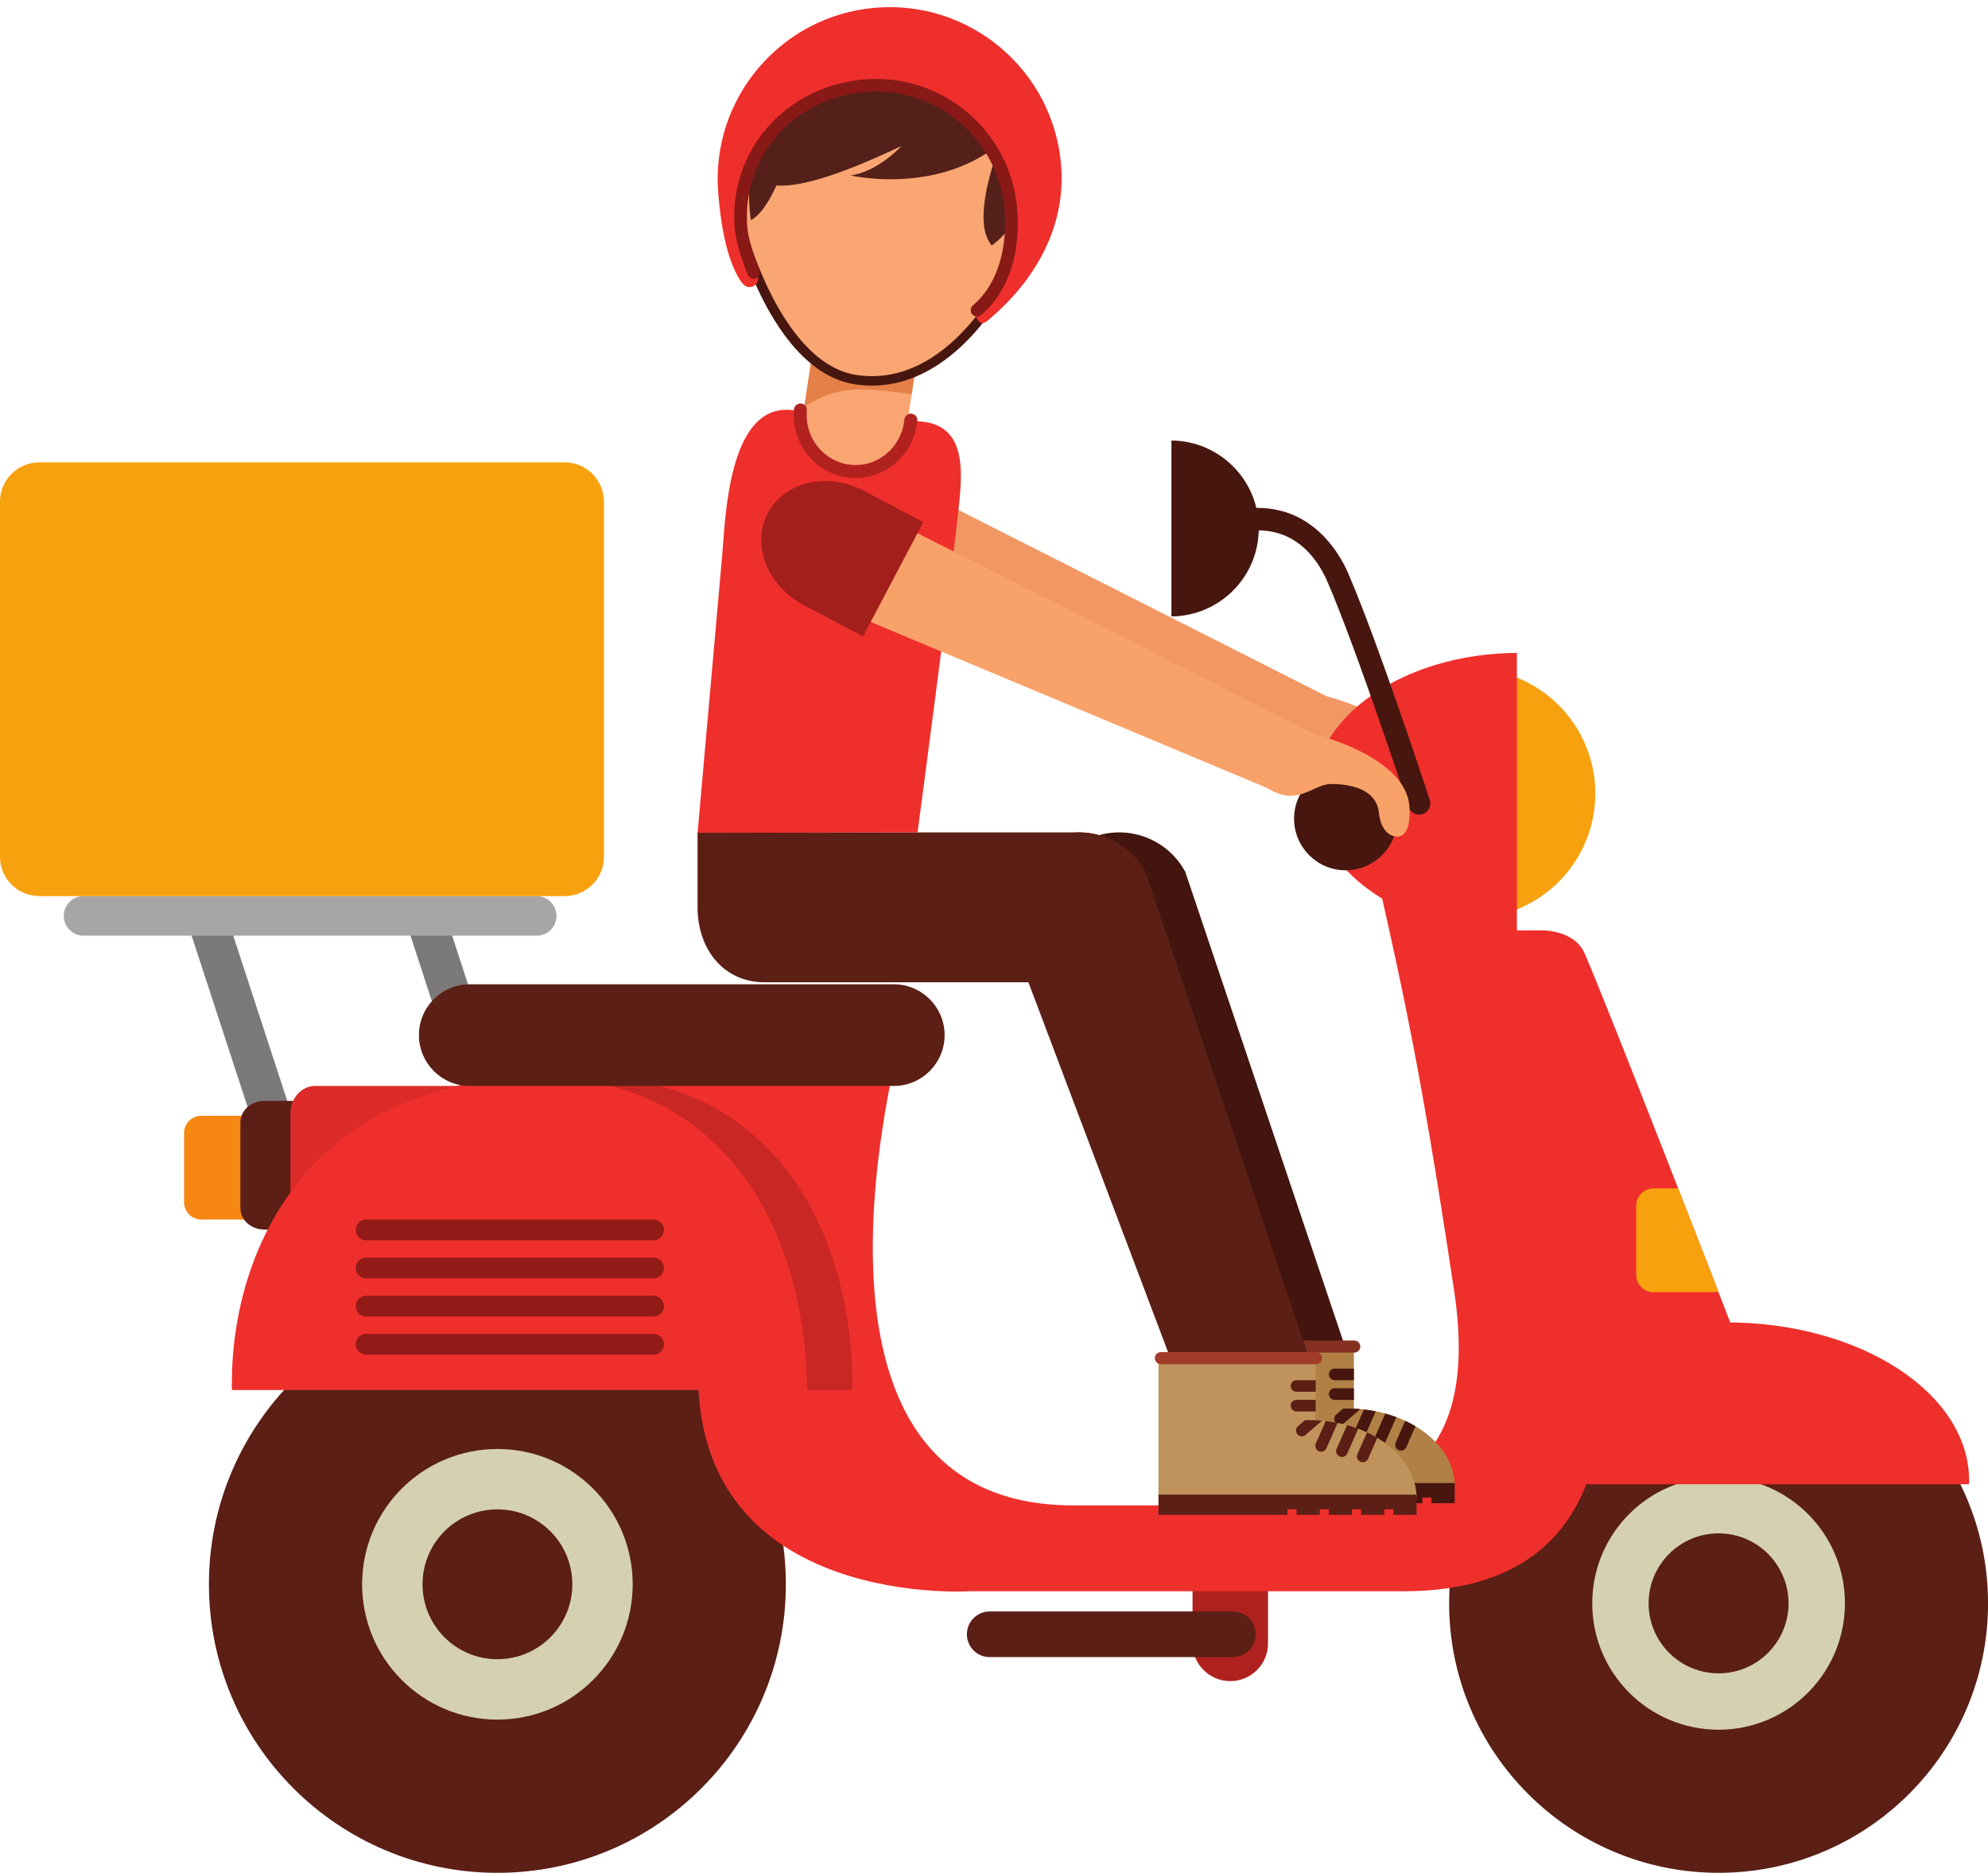 <?xml version="1.0" encoding="UTF-8"?><svg xmlns="http://www.w3.org/2000/svg" xmlns:xlink="http://www.w3.org/1999/xlink" height="345.7" preserveAspectRatio="xMidYMid meet" version="1.0" viewBox="29.1 39.1 367.0 345.7" width="367.0" zoomAndPan="magnify"><g><g><path d="M 274.504 174.383 C 272.293 178.043 269.027 179.824 265.375 177.605 L 176.988 140.59 C 173.328 138.367 170.676 135.34 173.547 128.73 L 173.977 127.762 C 177.48 121.637 183.633 121.52 187.293 123.742 L 274.062 167.645 C 277.719 169.867 276.734 170.727 274.504 174.383" fill="#f19763"/></g><g><path d="M 274.062 167.645 C 274.062 167.645 291.086 171.773 291.449 181.156 C 291.504 182.609 291.637 186.5 289.133 186.5 C 289.133 186.5 286.293 186.617 285.812 182.098 C 285.32 177.574 280.312 176.785 276.977 176.781 C 273.637 176.781 270.883 181.066 265.375 177.605 L 274.062 167.645" fill="#f19763"/></g><g><path d="M 79.816 258.734 L 87.18 257.754 L 70.816 207.688 C 70.191 205.773 68.125 204.723 66.219 205.352 C 64.293 205.98 63.242 208.043 63.871 209.961 L 79.816 258.734" fill="#7b7979"/></g><g><path d="M 120.211 258.734 L 127.582 257.754 L 111.223 207.688 C 110.598 205.773 108.539 204.723 106.617 205.352 C 104.695 205.98 103.656 208.043 104.281 209.961 L 120.211 258.734" fill="#7b7979"/></g><g><path d="M 131.836 208.156 C 131.836 210.176 130.195 211.809 128.18 211.809 L 44.527 211.809 C 42.508 211.809 40.875 210.176 40.875 208.156 C 40.875 206.137 42.508 204.5 44.527 204.5 L 128.18 204.5 C 130.195 204.5 131.836 206.137 131.836 208.156" fill="#a7a5a6"/></g><g><path d="M 396.109 335.039 C 396.109 362.512 373.836 384.781 346.363 384.781 C 318.891 384.781 296.621 362.512 296.621 335.039 C 296.621 307.574 318.891 285.301 346.363 285.301 C 373.836 285.301 396.109 307.574 396.109 335.039" fill="#5b1f15"/></g><g><path d="M 369.688 335.039 C 369.688 347.922 359.238 358.367 346.363 358.367 C 333.473 358.367 323.043 347.922 323.043 335.039 C 323.043 322.156 333.473 311.715 346.363 311.715 C 359.238 311.715 369.688 322.156 369.688 335.039" fill="#d5d1b0"/></g><g><path d="M 359.281 335.039 C 359.281 342.176 353.496 347.961 346.363 347.961 C 339.23 347.961 333.445 342.176 333.445 335.039 C 333.445 327.91 339.23 322.125 346.363 322.125 C 353.496 322.125 359.281 327.91 359.281 335.039" fill="#5b1f15"/></g><g><path d="M 117.535 261.012 C 117.535 262.77 116.102 264.203 114.34 264.203 L 66.27 264.203 C 64.504 264.203 63.082 262.77 63.082 261.012 L 63.082 248.234 C 63.082 246.477 64.504 245.047 66.27 245.047 L 114.34 245.047 C 116.102 245.047 117.535 246.477 117.535 248.234 L 117.535 261.012" fill="#f68712"/></g><g><path d="M 263.184 342.43 C 263.184 346.281 260.066 349.398 256.219 349.398 C 252.371 349.398 249.25 346.281 249.25 342.43 L 249.25 329.383 C 249.25 325.539 252.371 322.414 256.219 322.414 C 260.066 322.414 263.184 325.539 263.184 329.383 L 263.184 342.43" fill="#af211f"/></g><g><path d="M 211.812 344.965 C 209.484 344.965 207.594 343.078 207.594 340.754 C 207.594 338.422 209.484 336.539 211.812 336.539 L 256.699 336.539 C 259.027 336.539 260.906 338.422 260.906 340.754 C 260.906 343.078 259.027 344.965 256.699 344.965 L 211.812 344.965" fill="#5b1f15"/></g><g><path d="M 323.609 185.562 C 323.609 198.289 313.289 208.605 300.559 208.605 C 287.832 208.605 277.512 198.289 277.512 185.562 C 277.512 172.836 287.832 162.52 300.559 162.52 C 313.289 162.52 323.609 172.836 323.609 185.562" fill="#f8a10e"/></g><g><path d="M 132.695 262.09 C 132.695 264.277 130.719 266.051 128.277 266.051 L 77.895 266.051 C 75.445 266.051 73.477 264.277 73.477 262.09 L 73.477 246.262 C 73.477 244.07 75.445 242.305 77.895 242.305 L 128.277 242.305 C 130.719 242.305 132.695 244.07 132.695 246.262 L 132.695 262.09" fill="#5b1f15"/></g><g><path d="M 144.289 265.176 C 144.289 268.004 142.246 270.301 139.734 270.301 L 87.266 270.301 C 84.738 270.301 82.703 268.004 82.703 265.176 L 82.703 244.668 C 82.703 241.84 84.738 239.543 87.266 239.543 L 139.734 239.543 C 142.246 239.543 144.289 241.84 144.289 244.668 L 144.289 265.176" fill="#dc2b28"/></g><g><path d="M 174.176 331.523 C 174.176 360.938 150.34 384.781 120.93 384.781 C 91.508 384.781 67.668 360.938 67.668 331.523 C 67.668 302.113 91.508 278.27 120.93 278.27 C 150.34 278.27 174.176 302.113 174.176 331.523" fill="#5b1f15"/></g><g><path d="M 145.898 331.523 C 145.898 345.316 134.715 356.5 120.93 356.5 C 107.129 356.5 95.949 345.316 95.949 331.523 C 95.949 317.727 107.129 306.551 120.93 306.551 C 134.715 306.551 145.898 317.727 145.898 331.523" fill="#d5d1b0"/></g><g><path d="M 134.758 331.523 C 134.758 339.164 128.562 345.355 120.93 345.355 C 113.277 345.355 107.102 339.164 107.102 331.523 C 107.102 323.887 113.277 317.695 120.93 317.695 C 128.562 317.695 134.758 323.887 134.758 331.523" fill="#5b1f15"/></g><g><path d="M 392.59 313.062 C 392.602 312.836 392.613 312.605 392.613 312.379 C 392.613 296.25 372.547 283.18 347.797 283.18 C 323.043 283.18 302.977 296.25 302.977 312.379 C 302.977 312.605 302.996 312.836 303 313.062 L 392.59 313.062" fill="#ef2f2c"/></g><g><path d="M 320.301 267.121 C 313.066 244.93 294.801 176.387 294.801 176.387 L 278.957 181.895 C 287.219 217.73 290.668 231.512 297.559 277.457 C 302.945 313.355 281.367 316.965 261.727 316.965 C 246.215 316.965 227.27 316.965 227.27 316.965 C 171.59 316.965 194.367 233.016 197.332 222.844 L 136.215 222.844 L 158.359 285.953 C 152.844 336.332 207.969 332.812 207.969 332.812 L 288.254 332.812 C 334.422 332.812 326.199 285.23 320.301 267.121" fill="#ef2f2c"/></g><g><path d="M 309.133 159.613 C 288.34 159.727 271.527 171.297 271.527 185.562 C 271.527 199.828 288.34 211.402 309.133 211.516 L 309.133 159.613" fill="#ef2f2c"/></g><g><path d="M 350.191 287.555 C 347.562 280.582 325.758 224.5 321.617 215.035 C 319.738 210.762 313.895 210.828 313.895 210.828 L 295.812 210.828 L 315.078 287.555 L 350.191 287.555" fill="#ef2f2c"/></g><g><path d="M 180.621 295.664 C 180.621 295.297 180.645 294.934 180.645 294.566 C 180.645 268.785 167.82 237.742 130.523 237.742 C 86.867 237.742 71.895 268.785 71.895 294.566 C 71.895 294.934 71.91 295.297 71.922 295.664 L 180.621 295.664" fill="#ef2f2c"/></g><g><path d="M 136.316 237.742 C 134.684 237.742 133.098 237.797 131.539 237.883 C 165.965 240.098 178.008 270.312 178.074 295.664 L 186.406 295.664 C 186.414 295.297 186.441 294.934 186.441 294.566 C 186.441 268.785 173.617 237.742 136.316 237.742" fill="#c82724"/></g><g><path d="M 151.676 287.211 C 151.676 288.27 150.809 289.129 149.754 289.129 L 96.684 289.129 C 95.629 289.129 94.77 288.27 94.77 287.211 C 94.77 286.152 95.629 285.301 96.684 285.301 L 149.754 285.301 C 150.809 285.301 151.676 286.152 151.676 287.211" fill="#921b18"/></g><g><path d="M 151.676 280.18 C 151.676 281.234 150.809 282.094 149.754 282.094 L 96.684 282.094 C 95.629 282.094 94.77 281.234 94.77 280.18 C 94.77 279.125 95.629 278.27 96.684 278.27 L 149.754 278.27 C 150.809 278.27 151.676 279.125 151.676 280.18" fill="#921b18"/></g><g><path d="M 151.676 273.148 C 151.676 274.203 150.809 275.059 149.754 275.059 L 96.684 275.059 C 95.629 275.059 94.77 274.203 94.77 273.148 C 94.77 272.09 95.629 271.234 96.684 271.234 L 149.754 271.234 C 150.809 271.234 151.676 272.09 151.676 273.148" fill="#921b18"/></g><g><path d="M 151.676 266.113 C 151.676 267.172 150.809 268.027 149.754 268.027 L 96.684 268.027 C 95.629 268.027 94.77 267.172 94.77 266.113 C 94.77 265.055 95.629 264.203 96.684 264.203 L 149.754 264.203 C 150.809 264.203 151.676 265.055 151.676 266.113" fill="#921b18"/></g><g><path d="M 203.48 230.16 C 203.48 235.344 199.281 239.543 194.102 239.543 L 115.824 239.543 C 110.641 239.543 106.438 235.344 106.438 230.16 C 106.438 224.98 110.641 220.777 115.824 220.777 L 194.102 220.777 C 199.281 220.777 203.48 224.98 203.48 230.16" fill="#5b1f15"/></g><g><path d="M 338.906 258.453 L 334.34 258.453 C 332.578 258.453 331.152 259.883 331.152 261.641 L 331.152 274.414 C 331.152 276.172 332.578 277.605 334.34 277.605 L 346.363 277.605 C 344.324 272.336 341.691 265.594 338.906 258.453" fill="#f8a10e"/></g><g><path d="M 291.086 189.469 C 290.219 189.469 289.41 188.914 289.133 188.043 C 289.027 187.758 279.676 159.238 274.16 146.48 C 272.246 142.07 267.508 135.035 257.238 137.504 C 256.133 137.766 255.016 137.086 254.754 135.973 C 254.477 134.867 255.168 133.75 256.273 133.48 C 270.355 130.105 276.43 141.316 277.953 144.836 C 283.551 157.77 292.664 185.578 293.051 186.758 C 293.414 187.844 292.812 189.012 291.734 189.367 C 291.52 189.438 291.309 189.469 291.086 189.469" fill="#47170f"/></g><g><path d="M 245.355 152.883 C 254.266 152.809 261.48 145.57 261.48 136.645 C 261.48 127.719 254.266 120.48 245.355 120.406 L 245.355 152.883" fill="#47170f"/></g><g><path d="M 140.598 197.223 C 140.598 201.242 137.344 204.5 133.32 204.5 L 36.371 204.5 C 32.352 204.5 29.094 201.242 29.094 197.223 L 29.094 131.719 C 29.094 127.691 32.352 124.438 36.371 124.438 L 133.32 124.438 C 137.344 124.438 140.598 127.691 140.598 131.719 L 140.598 197.223" fill="#f8a10e"/></g><g><path d="M 241.984 206.574 C 241.984 214.215 235.797 220.41 228.145 220.41 L 170.254 220.41 C 162.605 220.41 157.875 214.215 157.875 206.574 C 157.875 198.934 157.875 192.742 157.875 192.742 L 228.145 192.742 C 235.797 192.742 241.984 198.934 241.984 206.574" fill="#5b1f15"/></g><g><path d="M 198.488 192.742 C 198.488 192.742 204.43 148.141 206.039 133.23 C 206.711 126.895 207.773 117.922 199.551 116.945 L 175.094 114.773 C 163.48 113.742 163.008 135.043 162.441 141.387 L 157.879 192.824 L 198.488 192.742" fill="#ef2f2c"/></g><g><path d="M 253.684 292.961 L 223.547 213.145 C 219.918 206.418 222.43 198.023 229.168 194.398 C 235.887 190.773 244.273 193.289 247.906 200.012 L 278.23 290.113 L 253.684 292.961" fill="#42150e"/></g><g><path d="M 279.039 287.734 L 279.039 299.109 C 289.43 299.57 297.656 305.812 297.656 313.449 L 297.652 313.539 L 250.016 313.539 L 250.016 287.734 L 279.039 287.734" fill="#b08046"/></g><g><path d="M 297.656 312.84 L 297.656 316.562 L 293.359 316.562 L 293.359 315.52 L 291.695 315.52 L 291.695 316.562 L 287.414 316.562 L 287.414 315.52 L 285.742 315.52 L 285.742 316.562 L 281.461 316.562 L 281.461 315.52 L 279.793 315.52 L 279.793 316.562 L 275.5 316.562 L 275.5 315.52 L 273.828 315.52 L 273.828 316.562 L 250.016 316.562 L 250.016 312.84 L 297.656 312.84" fill="#47170f"/></g><g><path d="M 275.492 291.711 L 279.039 291.711 L 279.039 293.852 L 275.492 293.852 C 274.898 293.852 274.422 293.375 274.422 292.781 C 274.422 292.188 274.898 291.711 275.492 291.711" fill="#47170f"/></g><g><path d="M 275.492 295.34 L 279.039 295.34 L 279.039 297.484 L 275.492 297.484 C 274.898 297.484 274.422 297 274.422 296.41 C 274.422 295.816 274.898 295.34 275.492 295.34" fill="#47170f"/></g><g><path d="M 281.031 304.254 C 280.785 304.797 280.148 305.039 279.605 304.805 C 279.066 304.566 278.836 303.934 279.062 303.387 L 280.887 299.254 C 281.641 299.336 282.371 299.457 283.078 299.598 L 281.031 304.254" fill="#47170f"/></g><g><path d="M 277.172 301.812 C 276.723 302.199 276.043 302.148 275.66 301.703 C 275.273 301.254 275.328 300.574 275.773 300.188 L 277.047 299.094 C 277.297 299.086 277.547 299.078 277.812 299.078 C 278.629 299.078 279.426 299.121 280.223 299.188 L 277.172 301.812" fill="#47170f"/></g><g><path d="M 284.867 305.238 C 284.629 305.781 283.988 306.023 283.461 305.785 C 282.914 305.547 282.668 304.914 282.906 304.371 L 284.832 300.012 C 285.539 300.203 286.223 300.426 286.887 300.672 L 284.867 305.238" fill="#47170f"/></g><g><path d="M 288.711 306.223 C 288.473 306.762 287.84 307.008 287.301 306.77 C 286.758 306.531 286.512 305.895 286.746 305.355 L 288.512 301.355 C 289.176 301.66 289.816 301.992 290.414 302.352 L 288.711 306.223" fill="#47170f"/></g><g><path d="M 249.348 287.645 C 249.348 288.262 249.852 288.762 250.465 288.762 L 279.105 288.762 C 279.723 288.762 280.223 288.262 280.223 287.645 C 280.223 287.031 279.723 286.527 279.105 286.527 L 250.465 286.527 C 249.852 286.527 249.348 287.031 249.348 287.645" fill="#863022"/></g><g><path d="M 246.352 292.961 L 216.211 213.145 C 212.59 206.418 215.102 198.023 221.816 194.398 C 228.551 190.773 236.941 193.289 240.57 200.012 L 270.895 290.113 L 246.352 292.961" fill="#5b1f15"/></g><g><path d="M 271.988 289.879 L 271.988 301.254 C 282.379 301.715 290.609 307.957 290.609 315.59 L 290.605 315.684 L 242.965 315.684 L 242.965 289.879 L 271.988 289.879" fill="#bf935b"/></g><g><path d="M 290.609 314.977 L 290.609 318.707 L 286.312 318.707 L 286.312 317.66 L 284.645 317.66 L 284.645 318.707 L 280.355 318.707 L 280.355 317.66 L 278.688 317.66 L 278.688 318.707 L 274.395 318.707 L 274.395 317.66 L 272.734 317.66 L 272.734 318.707 L 268.445 318.707 L 268.445 317.66 L 266.777 317.66 L 266.777 318.707 L 242.965 318.707 L 242.965 314.977 L 290.609 314.977" fill="#5b1f15"/></g><g><path d="M 268.438 293.852 L 271.988 293.852 L 271.988 295.992 L 268.438 295.992 C 267.852 295.992 267.371 295.516 267.371 294.922 C 267.371 294.332 267.852 293.852 268.438 293.852" fill="#5b1f15"/></g><g><path d="M 268.438 297.48 L 271.988 297.48 L 271.988 299.625 L 268.438 299.625 C 267.852 299.625 267.371 299.145 267.371 298.555 C 267.371 297.961 267.852 297.48 268.438 297.48" fill="#5b1f15"/></g><g><path d="M 273.973 306.398 C 273.734 306.938 273.098 307.188 272.562 306.945 C 272.02 306.711 271.777 306.07 272.012 305.531 L 273.84 301.395 C 274.594 301.48 275.312 301.598 276.031 301.742 L 273.973 306.398" fill="#5b1f15"/></g><g><path d="M 270.113 303.957 C 269.664 304.344 268.988 304.293 268.613 303.844 C 268.223 303.395 268.27 302.719 268.715 302.336 L 269.992 301.234 C 270.238 301.23 270.496 301.223 270.754 301.223 C 271.57 301.223 272.371 301.266 273.164 301.332 L 270.113 303.957" fill="#5b1f15"/></g><g><path d="M 277.816 307.383 C 277.57 307.926 276.949 308.172 276.406 307.93 C 275.863 307.688 275.617 307.059 275.852 306.516 L 277.785 302.148 C 278.48 302.348 279.168 302.566 279.836 302.816 L 277.816 307.383" fill="#5b1f15"/></g><g><path d="M 281.656 308.367 C 281.41 308.906 280.785 309.152 280.246 308.91 C 279.703 308.676 279.453 308.039 279.695 307.496 L 281.465 303.496 C 282.121 303.805 282.762 304.141 283.363 304.492 L 281.656 308.367" fill="#5b1f15"/></g><g><path d="M 242.293 289.789 C 242.293 290.406 242.793 290.902 243.41 290.902 L 272.051 290.902 C 272.664 290.902 273.164 290.406 273.164 289.789 C 273.164 289.172 272.664 288.672 272.051 288.672 L 243.41 288.672 C 242.793 288.672 242.293 289.172 242.293 289.789" fill="#a33b2b"/></g><g><path d="M 287.031 190.215 C 287.031 195.473 282.773 199.738 277.512 199.738 C 272.25 199.738 267.996 195.473 267.996 190.215 C 267.996 184.957 272.25 180.691 277.512 180.691 C 282.773 180.691 287.031 184.957 287.031 190.215" fill="#47170f"/></g><g><path d="M 272.359 181.406 C 270.137 185.066 266.879 186.852 263.219 184.629 L 174.836 147.617 C 171.184 145.391 168.523 142.359 171.398 135.754 L 171.828 134.781 C 175.32 128.66 181.477 128.543 185.137 130.766 L 271.906 174.664 C 275.57 176.891 274.582 177.746 272.359 181.406" fill="#f8a269"/></g><g><path d="M 271.906 174.664 C 271.906 174.664 288.93 178.797 289.297 188.18 C 289.352 189.633 289.477 193.52 286.969 193.52 C 286.969 193.52 284.148 193.641 283.656 189.117 C 283.176 184.598 278.148 183.809 274.824 183.809 C 271.48 183.805 268.727 188.09 263.219 184.629 L 271.906 174.664" fill="#f8a269"/></g><g><path d="M 170.852 133.809 C 167.777 139.613 170.723 147.188 177.418 150.762 L 188.418 156.57 L 199.551 135.48 L 188.555 129.668 C 181.824 126.156 173.91 127.996 170.852 133.809" fill="#a31f1c"/></g><g><path d="M 199.102 100.68 L 180.055 97.996 C 180.055 97.996 177.379 115.176 177.348 115.859 L 177.352 115.973 L 177.348 116.031 L 177.352 116.035 C 177.191 121.391 181.273 125.895 186.551 126.145 C 191.898 126.395 196.43 122.195 196.676 116.77 L 196.676 116.625 L 199.102 100.68" fill="#f9a672"/></g><g><path d="M 177.578 114.176 C 183.855 110.234 187.863 110.539 197.398 111.883 L 198.02 107.809 L 178.957 105.074 L 177.578 114.176" fill="#e58148"/></g><g><path d="M 218.453 79.199 C 218 79.02 217.484 79.113 216.949 79.438 L 217.988 72.043 C 219.809 59.055 215.414 48.164 202.918 46.41 L 190.336 44.637 C 177.832 42.883 170.613 52.137 168.785 65.129 L 167.746 72.531 C 167.301 72.066 166.824 71.82 166.355 71.879 C 164.953 72.047 164.082 74.676 164.41 77.758 C 164.633 79.945 165.398 81.758 166.328 82.566 C 166.328 82.566 172.969 107.18 187.355 109.199 C 205.406 111.742 215.535 89.473 215.535 89.473 C 216.645 88.945 217.875 87.414 218.688 85.387 C 219.844 82.52 219.742 79.746 218.453 79.199" fill="#f9a672"/></g><g><path d="M 177.469 114.828 Z M 197.25 115.445 C 196.648 115.445 196.109 115.965 196.043 116.602 C 195.559 121.586 191.168 125.422 186.156 124.883 C 181.277 124.406 177.645 119.973 178.047 115.004 L 178.051 114.836 C 178.113 114.188 177.652 113.652 176.977 113.586 L 176.855 113.578 C 176.25 113.578 175.727 114.082 175.668 114.656 C 175.645 114.773 175.637 114.898 175.645 114.914 C 175.203 121.133 179.809 126.672 185.914 127.27 C 186.203 127.305 186.488 127.32 186.777 127.324 L 187.02 127.328 C 192.938 127.328 197.844 122.82 198.434 116.812 L 198.438 116.668 C 198.488 116.023 198.039 115.516 197.25 115.445" fill="#b1221f"/></g><g><path d="M 215.035 62.391 C 215.035 62.391 207.539 79.137 212.195 84.398 C 212.195 84.398 223.355 77.035 218.953 59.898 L 215.035 62.391" fill="#552019"/></g><g><path d="M 177.461 55.898 C 177.461 55.898 173.879 76.34 167.723 79.734 C 167.723 79.734 164.797 62.938 175.73 51.223 L 177.461 55.898" fill="#552019"/></g><g><path d="M 218.953 59.898 C 218.953 59.898 214.789 45.438 198.199 43.848 C 181.605 42.254 172.016 43.027 167.891 66.926 C 165.629 79.965 187.465 69.801 195.52 66.059 C 195.52 66.059 191.07 70.898 186.074 71.469 C 186.074 71.469 207.367 76.516 218.953 59.898" fill="#552019"/></g><g><path d="M 190.059 110.277 C 189.109 110.277 188.117 110.207 187.117 110.066 C 172.336 107.992 165.648 83.82 165.375 82.797 C 165.246 82.328 165.523 81.848 165.996 81.723 C 166.449 81.598 166.938 81.871 167.059 82.34 C 167.125 82.578 173.719 106.418 187.359 108.336 C 204.551 110.77 214.531 89.332 214.621 89.113 C 214.824 88.672 215.352 88.48 215.789 88.676 C 216.219 88.879 216.414 89.398 216.219 89.84 C 216.117 90.051 206.723 110.277 190.059 110.277" fill="#47170f"/></g><g><path d="M 190.66 40.531 C 173.188 42.012 160.219 57.379 161.699 74.855 C 162.148 80.156 163.102 86.711 165.773 90.898 C 165.773 90.898 166.902 92.883 168.41 91.762 C 169.719 90.781 168.668 89.359 168.668 89.359 C 167.754 87.105 166.555 83.664 166.34 81.117 C 165.188 67.375 175.43 56.043 189.168 54.879 C 202.902 53.715 214.988 63.914 216.152 77.652 C 216.75 84.754 214.98 92.09 209.91 96.32 C 209.504 96.656 208.691 97.07 209.781 98.398 C 210.5 99.281 211.496 98.219 211.918 97.859 C 220.113 90.879 225.953 81.004 224.984 69.5 C 223.504 52.02 208.137 39.055 190.66 40.531" fill="#ef2f2c"/></g><g><path d="M 209.57 97.52 C 209.203 97.555 208.82 97.41 208.57 97.105 C 208.156 96.609 208.219 95.879 208.723 95.461 C 212.996 91.891 215.18 85.281 214.547 77.789 C 213.434 64.711 201.902 54.969 188.828 56.078 C 175.523 57.203 165.977 68.176 167.059 81.055 C 167.293 83.734 168.703 87.477 169.305 88.961 C 169.555 89.559 169.262 90.234 168.668 90.477 C 168.062 90.719 167.391 90.43 167.152 89.836 C 166.355 87.867 164.98 84.141 164.742 81.25 C 163.535 67.07 174.027 54.992 188.625 53.758 C 202.984 52.539 215.66 63.234 216.875 77.59 C 217.578 85.969 215.148 93.133 210.211 97.25 C 210.023 97.41 209.789 97.5 209.57 97.52" fill="#881916"/></g></g></svg>